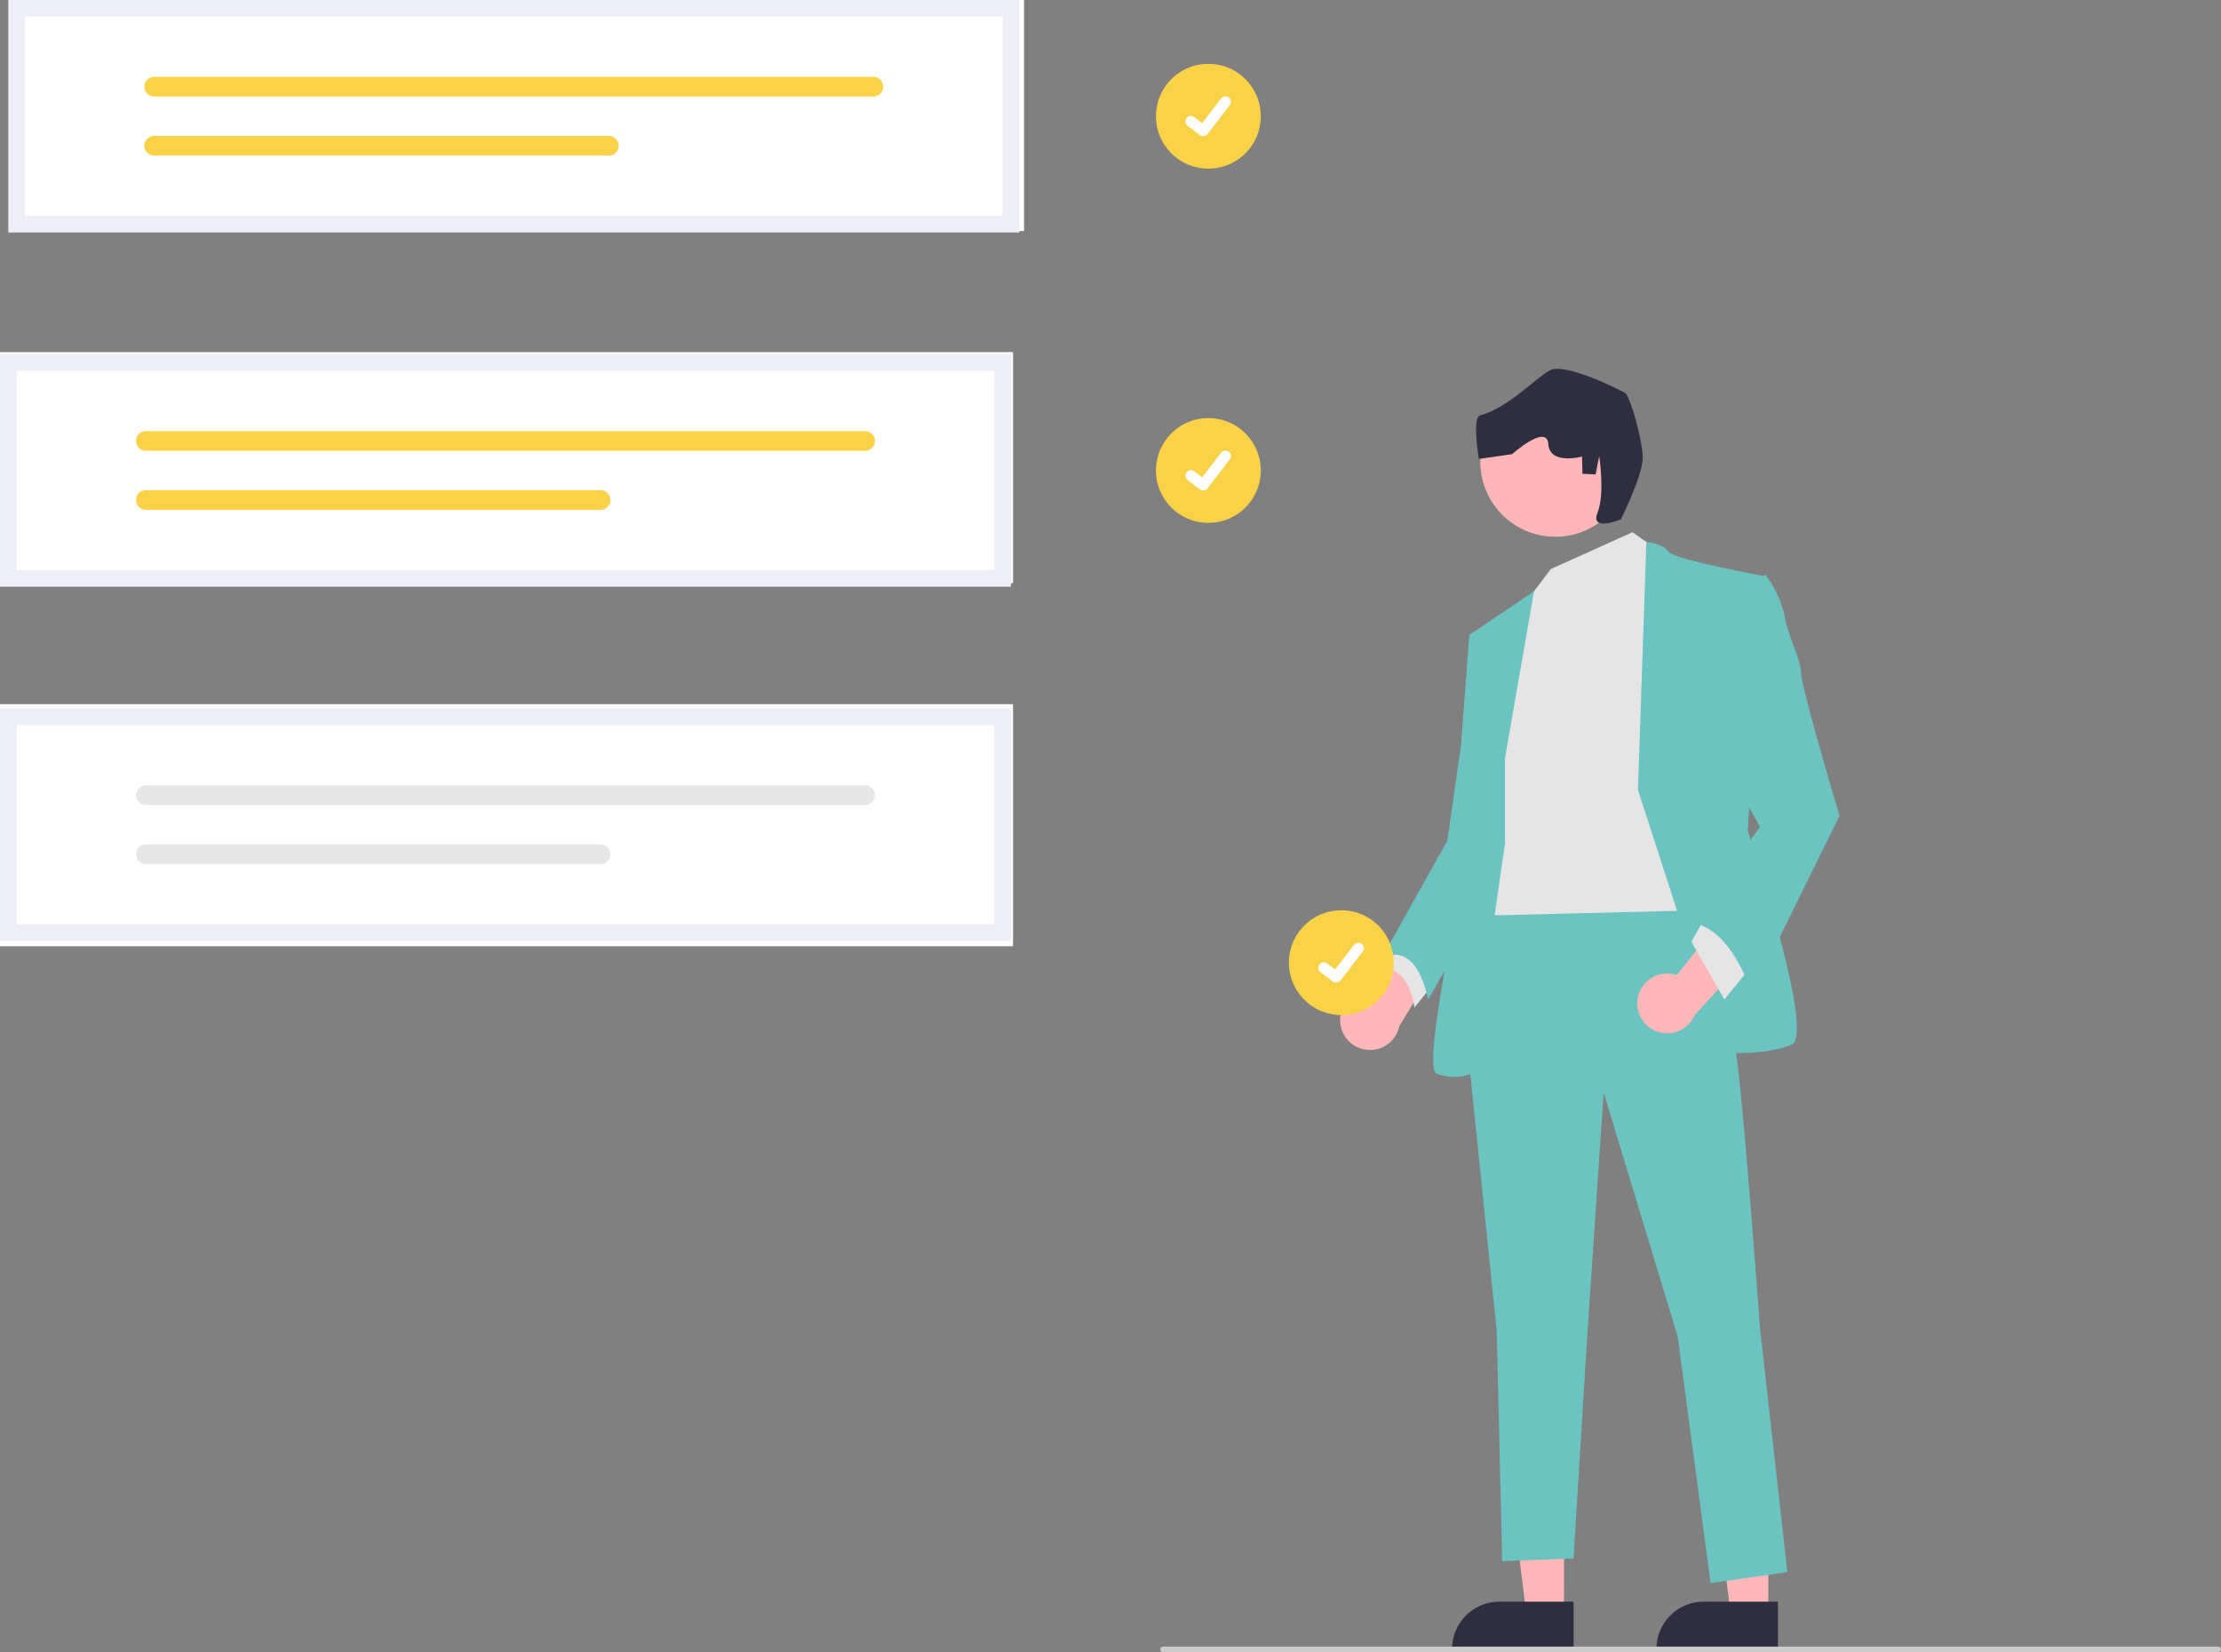 <svg id="Groupe_709" data-name="Groupe 709" xmlns="http://www.w3.org/2000/svg" xmlns:xlink="http://www.w3.org/1999/xlink" width="211" height="157" viewBox="0 0 211 157">
  <rect x="0" y="0" width="211" height="157" fill="#808080" stroke="none"/>
  <defs>
    <clipPath id="clip-path">
      <rect id="Rectangle_266" data-name="Rectangle 266" width="211" height="157" fill="none"/>
    </clipPath>
  </defs>
  <g id="Groupe_708" data-name="Groupe 708" clip-path="url(#clip-path)">
    <path id="Tracé_1086" data-name="Tracé 1086" d="M422.362,23.066a4.979,4.979,0,1,1-4.982,4.979,4.981,4.981,0,0,1,4.982-4.979" transform="translate(-307.56 -17)" fill="#fad248"/>
    <path id="Tracé_1087" data-name="Tracé 1087" d="M429.7,38.61a.515.515,0,0,1-.311-.1l-.006,0-1.171-.9a.52.52,0,0,1,.633-.825l.758.581,1.792-2.337a.52.52,0,0,1,.729-.1h0l-.011.016.011-.016a.52.52,0,0,1,.1.729l-2.108,2.747a.522.522,0,0,1-.414.2Z" transform="translate(-315.394 -25.665)" fill="#fff"/>
    <path id="Tracé_1088" data-name="Tracé 1088" d="M422.362,151.066a4.979,4.979,0,1,1-4.982,4.979,4.981,4.981,0,0,1,4.982-4.979" transform="translate(-307.56 -111.338)" fill="#fad248"/>
    <path id="Tracé_1089" data-name="Tracé 1089" d="M429.7,166.61a.515.515,0,0,1-.311-.1l-.006,0-1.171-.9a.52.52,0,0,1,.633-.825l.758.581,1.792-2.337a.52.52,0,0,1,.729-.1h0l-.011.016.011-.016a.52.52,0,0,1,.1.729l-2.108,2.747a.522.522,0,0,1-.414.2Z" transform="translate(-315.394 -120.003)" fill="#fff"/>
    <path id="Tracé_1090" data-name="Tracé 1090" d="M483.858,335.728a2.827,2.827,0,0,1,3.212-2.91l4.563-8.947,2.578,4.538-4.728,7.8a2.843,2.843,0,0,1-5.625-.482Z" transform="translate(-356.544 -238.698)" fill="#ffb7b7"/>
    <path id="Tracé_1091" data-name="Tracé 1091" d="M549.911,544.506h-3.581l-1.7-13.8h5.285Z" transform="translate(-401.326 -391.136)" fill="#ffb7b7"/>
    <path id="Tracé_1092" data-name="Tracé 1092" d="M535.846,583.387H524.3v-.146a4.493,4.493,0,0,1,4.494-4.492h7.052Z" transform="translate(-386.347 -426.548)" fill="#2f2e41"/>
    <path id="Tracé_1093" data-name="Tracé 1093" d="M623.684,544.506H620.1l-1.7-13.8h5.285Z" transform="translate(-455.688 -391.136)" fill="#ffb7b7"/>
    <path id="Tracé_1094" data-name="Tracé 1094" d="M609.619,583.387H598.073v-.146a4.493,4.493,0,0,1,4.494-4.492h7.052Z" transform="translate(-440.709 -426.548)" fill="#2f2e41"/>
    <path id="Tracé_1095" data-name="Tracé 1095" d="M500.389,339.349l-1.563,2.6s2.605,0,3.126,3.906l2.084-2.6Z" transform="translate(-367.576 -250.106)" fill="#e5e5e5"/>
    <path id="Tracé_1096" data-name="Tracé 1096" d="M550.362,318.555s4.168,10.936,4.95,17.707S557.4,361,557.4,361L560,384.174l-7.295,1.041-3.126-23.435-7.034-23.175-1.563,23.175-1.3,21.092-6.774.26-.521-21.873L529.52,333.4l1.563-13.28Z" transform="translate(-390.194 -234.78)" fill="#6bc3c2"/>
    <path id="Tracé_1097" data-name="Tracé 1097" d="M547.106,192.312l2.605,1.823,3.387,34.112-21.1.521,2.866-23.7,2.605-6.77,1.88-2.485Z" transform="translate(-392.018 -141.737)" fill="#e5e5e5"/>
    <path id="Tracé_1098" data-name="Tracé 1098" d="M591.405,219.373l.8-23.555s1.547.119,2.069.9,9.118,2.343,9.118,2.343l-1.563,24.217s6.513,19.269,4.168,20.311-6.513.781-6.513.781Z" transform="translate(-435.796 -144.321)" fill="#6bc3c2"/>
    <path id="Tracé_1099" data-name="Tracé 1099" d="M524.288,229.509l2.764-15.875-6.151,4.157,1.563,11.457-1.3,7.812s-4.95,21.613-3.387,22.394a4.492,4.492,0,0,0,3.387,0l3.126-21.873Z" transform="translate(-381.314 -157.452)" fill="#6bc3c2"/>
    <path id="Tracé_1100" data-name="Tracé 1100" d="M508.987,227.462l-1.824.521-.782,10.416-1.3,9.114-6.253,11.2s3.126-2.083,4.429,3.906l6.886-11.983Z" transform="translate(-367.576 -167.643)" fill="#6bc3c2"/>
    <path id="Tracé_1101" data-name="Tracé 1101" d="M591.193,332.469a2.828,2.828,0,0,1,3.716-2.231l6.214-7.892,1.648,4.952-6.153,6.735a2.843,2.843,0,0,1-5.425-1.564" transform="translate(-435.612 -237.574)" fill="#ffb7b7"/>
    <path id="Tracé_1102" data-name="Tracé 1102" d="M616.184,336.375l-2.345,2.864-3.126-5.468,1.3-2.343Z" transform="translate(-450.023 -244.268)" fill="#e5e5e5"/>
    <path id="Tracé_1103" data-name="Tracé 1103" d="M615.663,208.7l2.084-1.042a10.611,10.611,0,0,1,1.824,3.906c.261,1.823,1.563,4.166,1.563,5.468s3.647,13.54,3.647,13.54L616.445,247.5s-1.824-6.249-5.732-6.77l6.513-9.114-3.647-6.51Z" transform="translate(-450.023 -153.047)" fill="#6bc3c2"/>
    <path id="Tracé_1104" data-name="Tracé 1104" d="M519.432,595.522H419.184a.263.263,0,1,1,0-.526H519.432a.263.263,0,1,1,0,.526" transform="translate(-308.695 -438.522)" fill="#cbcbcb"/>
    <rect id="Rectangle_263" data-name="Rectangle 263" width="96.241" height="21.957" transform="translate(0 33.458)" fill="#fff"/>
    <path id="Tracé_1105" data-name="Tracé 1105" d="M50.058,155.774a.935.935,0,1,0,0,1.871h68.321a.935.935,0,1,0,0-1.871Z" transform="translate(-36.197 -114.808)" fill="#fad248"/>
    <path id="Tracé_1106" data-name="Tracé 1106" d="M50.052,177.113a.935.935,0,1,0,0,1.871H93.241a.935.935,0,1,0,0-1.871Z" transform="translate(-36.191 -130.535)" fill="#fad248"/>
    <path id="Tracé_1107" data-name="Tracé 1107" d="M96.038,150.091H0V128H96.038ZM1.579,148.513H94.459V129.578H1.579Z" transform="translate(0 -94.338)" fill="#eeeef8"/>
    <rect id="Rectangle_264" data-name="Rectangle 264" width="96.241" height="23.002" transform="translate(0 66.916)" fill="#fff"/>
    <path id="Tracé_1108" data-name="Tracé 1108" d="M50.058,283.774a.935.935,0,1,0,0,1.871h68.321a.935.935,0,1,0,0-1.871Z" transform="translate(-36.197 -209.146)" fill="#e6e6e6"/>
    <path id="Tracé_1109" data-name="Tracé 1109" d="M50.052,305.113a.935.935,0,1,0,0,1.871H93.241a.935.935,0,1,0,0-1.871Z" transform="translate(-36.191 -224.873)" fill="#e6e6e6"/>
    <path id="Tracé_1110" data-name="Tracé 1110" d="M96.038,278.091H0V256H96.038ZM1.579,276.513H94.459V257.578H1.579Z" transform="translate(0 -188.676)" fill="#eeeef8"/>
    <rect id="Rectangle_265" data-name="Rectangle 265" width="96.241" height="21.957" transform="translate(1.046)" fill="#fff"/>
    <path id="Tracé_1111" data-name="Tracé 1111" d="M53.062,27.774a.935.935,0,0,0,0,1.871h68.321a.935.935,0,0,0,0-1.871Z" transform="translate(-38.412 -20.47)" fill="#fad248"/>
    <path id="Tracé_1112" data-name="Tracé 1112" d="M53.052,49.113a.935.935,0,1,0,0,1.871H96.241a.935.935,0,1,0,0-1.871H53.052Z" transform="translate(-38.402 -36.197)" fill="#fad248"/>
    <path id="Tracé_1113" data-name="Tracé 1113" d="M99.038,22.091H3V0H99.038ZM4.579,20.513H97.459V1.578H4.579Z" transform="translate(-2.211)" fill="#eeeef8"/>
    <path id="Tracé_1114" data-name="Tracé 1114" d="M470.362,328.911a4.979,4.979,0,1,1-4.982,4.979,4.981,4.981,0,0,1,4.982-4.979" transform="translate(-342.93 -242.413)" fill="#fad248"/>
    <path id="Tracé_1115" data-name="Tracé 1115" d="M477.7,344.455a.515.515,0,0,1-.311-.1l-.006,0-1.171-.9a.52.52,0,0,1,.633-.826l.758.581,1.792-2.337a.52.52,0,0,1,.729-.1h0l-.011.016.011-.016a.521.521,0,0,1,.1.729l-2.108,2.747a.521.521,0,0,1-.414.2Z" transform="translate(-350.764 -251.078)" fill="#fff"/>
    <path id="Tracé_1116" data-name="Tracé 1116" d="M541.615,139.747a7.128,7.128,0,1,1-7.131,7.128,7.129,7.129,0,0,1,7.131-7.128" transform="translate(-393.852 -102.996)" fill="#ffb6b6"/>
    <path id="Tracé_1117" data-name="Tracé 1117" d="M546.721,147.577s2.112-4.276,2.074-5.908-1.192-5.832-1.678-6.11-5.739-2.942-7.162-2.141-3.928,3.542-6.629,4.283c-.764.21-.1,4.133-.1,4.133l3.161-.457s3.3-2.958,3.438-.944,3.2,1.175,3.2,1.175l.038,1.632,1.251.067.344-1.737s.562,3.542-.164,5.384,2.225.621,2.225.621" transform="translate(-392.728 -98.221)" fill="#2f2e41"/>
  </g>
</svg>
